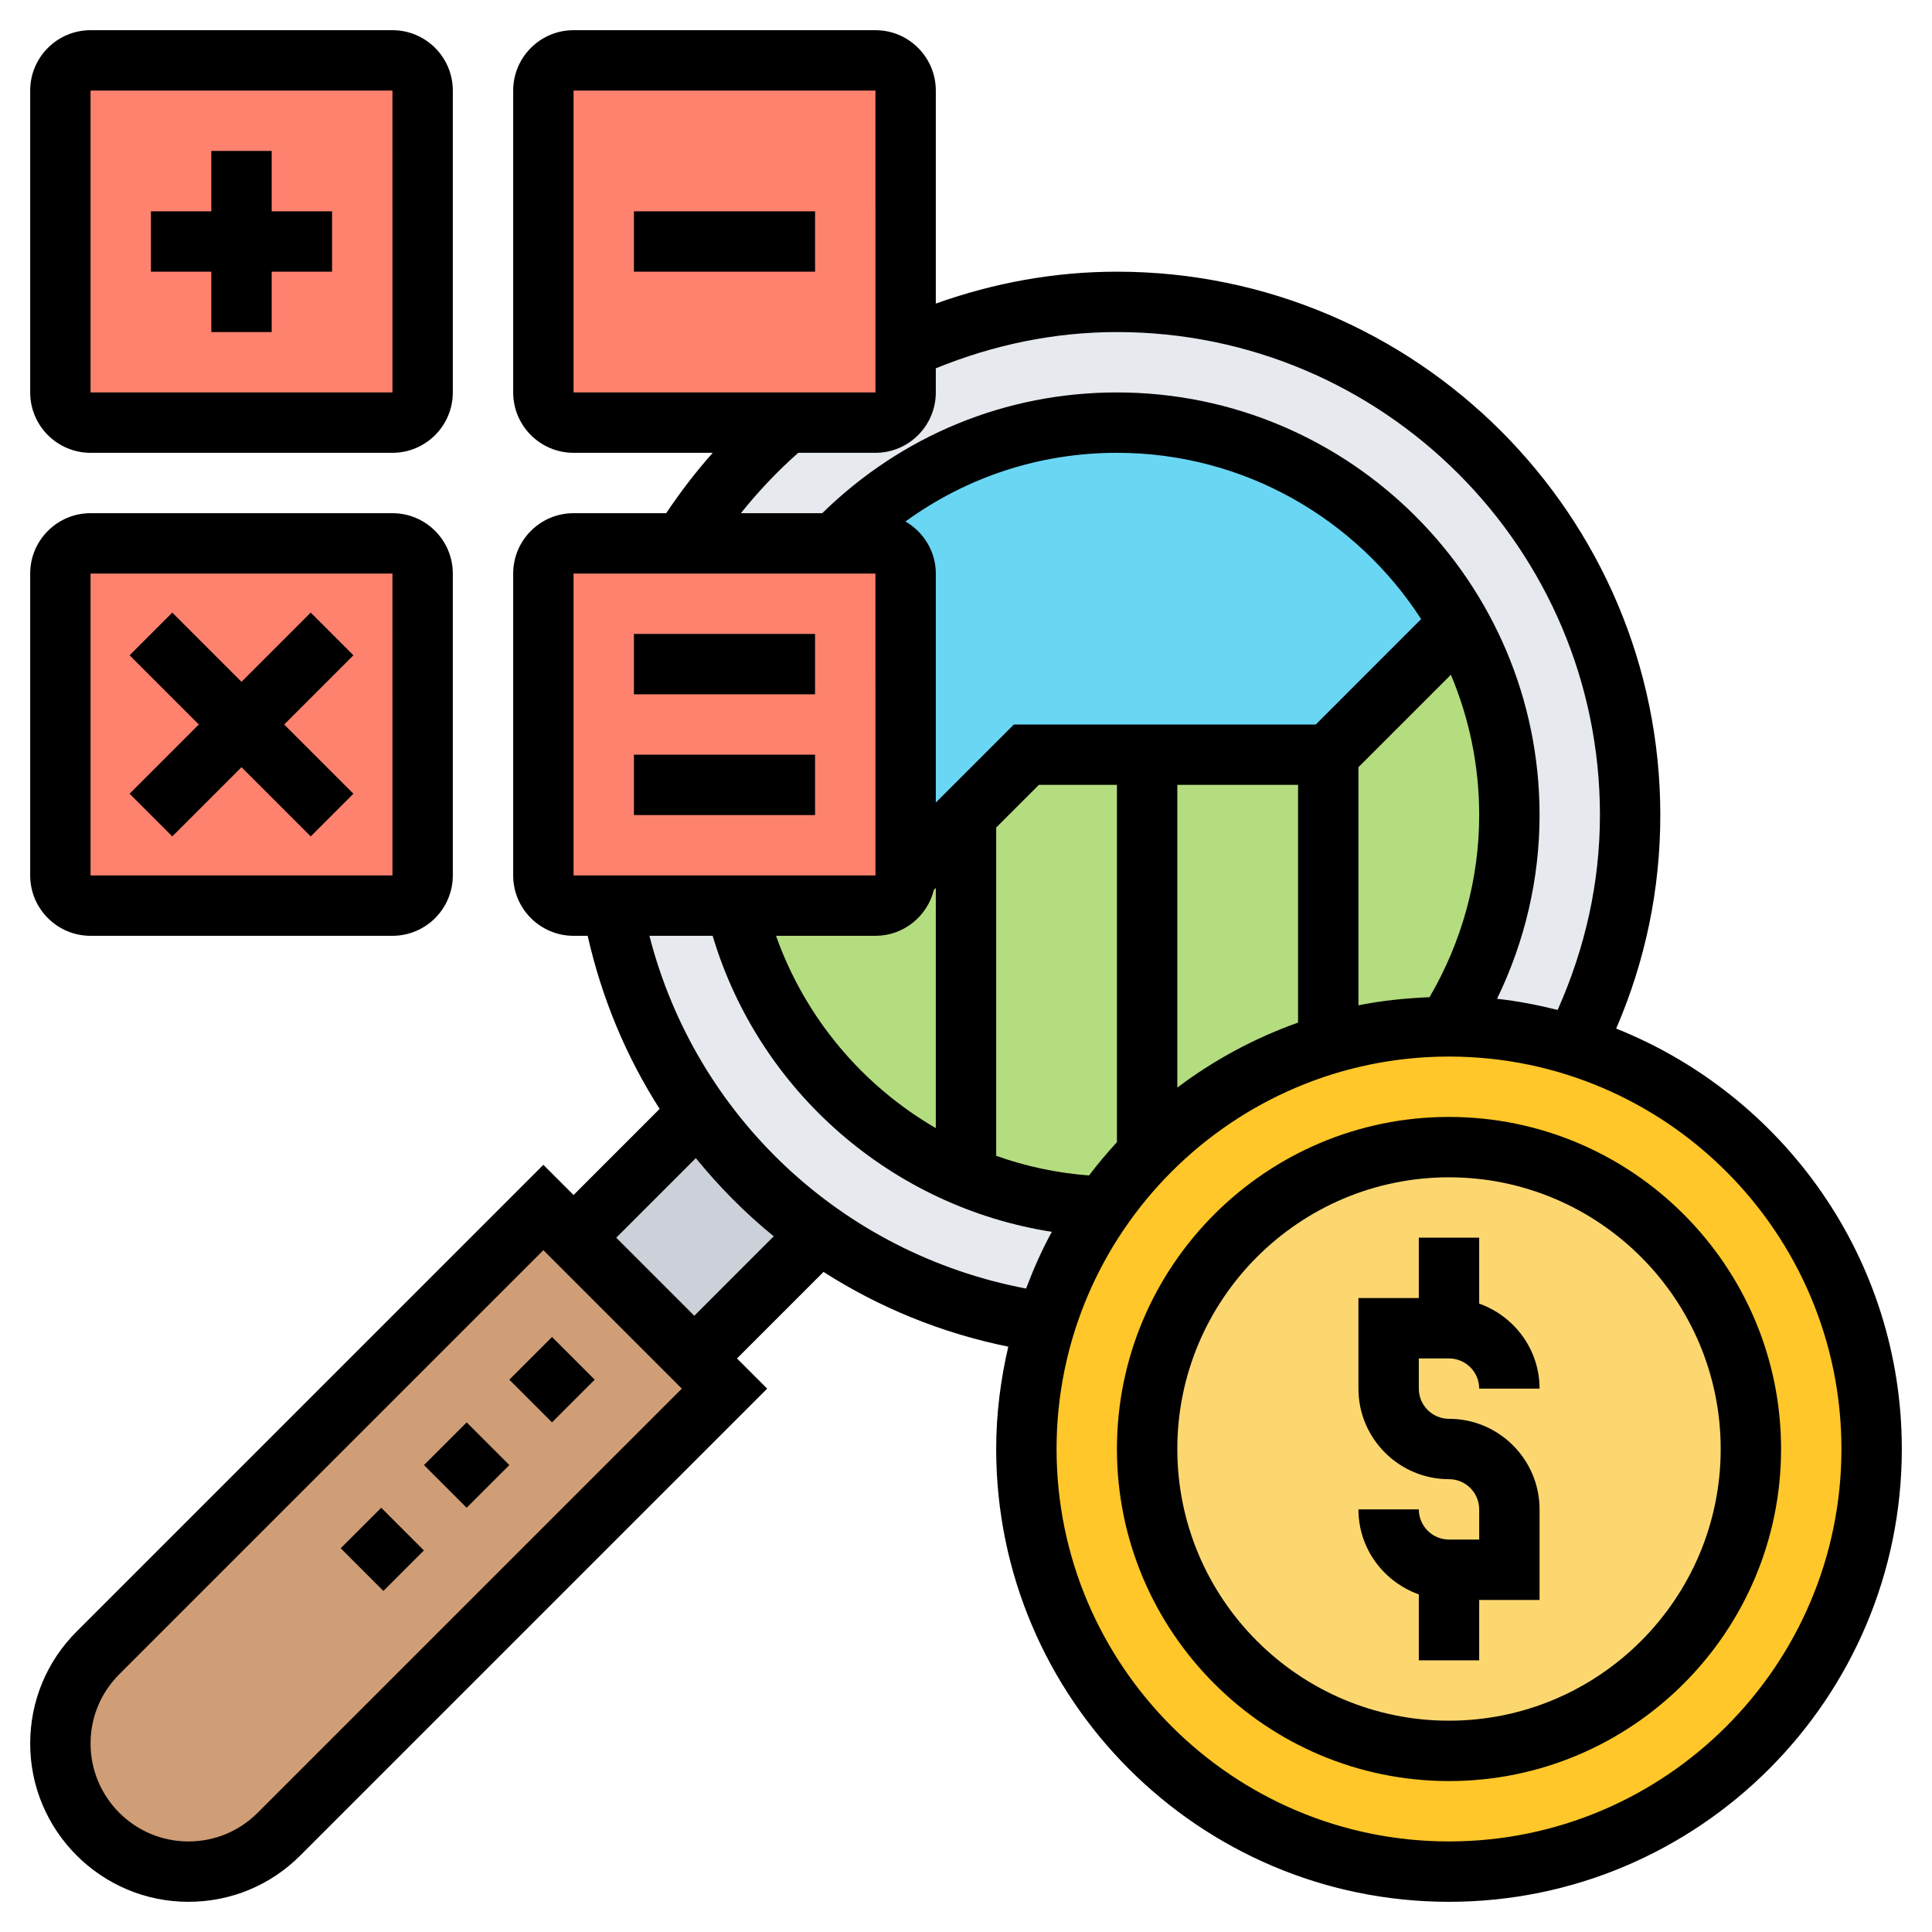 <svg id="Layer_35" enable-background="new 0 0 64 64" height="512" viewBox="0 0 64 64" width="512" xmlns="http://www.w3.org/2000/svg"><path d="m19 41 4 4 1 1-14.76 14.76c-.79.79-1.87 1.24-3 1.24-1.17 0-2.23-.48-3-1.24-.76-.77-1.24-1.83-1.24-3 0-1.13.45-2.21 1.24-3l14.76-14.76z" fill="#cf9e76"/><path d="m23.15 36.85c1.11 1.54 2.46 2.89 4.01 3.99l-.01.01-4.15 4.15-4-4z" fill="#ccd1d9"/><path d="m36.53 39.98c-.82 1.16-1.46 2.46-1.89 3.84-2.76-.39-5.31-1.43-7.48-2.98-1.55-1.1-2.9-2.45-4.01-3.99-1.43-2-2.43-4.33-2.88-6.85h4.09c.97 4.07 3.85 7.4 7.64 8.99 1.4.59 2.93.93 4.53.99z" fill="#e6e9ed"/><path d="m29 14c.55 0 1-.45 1-1v-1.48c2.14-.97 4.5-1.52 7-1.52 9.39 0 17 7.61 17 17 0 2.75-.67 5.34-1.83 7.63-1.32-.41-2.72-.63-4.17-.63-.02 0-.04 0-.06 0 1.3-2.02 2.06-4.42 2.06-7 0-2.3-.6-4.46-1.66-6.34-2.21-3.97-6.46-6.66-11.34-6.66-3.68 0-7 1.54-9.37 4h-5.03c.94-1.51 2.1-2.86 3.46-4z" fill="#e6e9ed"/><path d="m48.34 20.66-4.34 4.34h-6-4l-2 2-2 2v-10c0-.55-.45-1-1-1h-1.37c2.37-2.46 5.69-4 9.37-4 4.88 0 9.13 2.69 11.34 6.66z" fill="#69d6f4"/><path d="m48.34 20.66-4.34 4.34h-6-4l-2 2-2 2c0 .55-.45 1-1 1h-4.64c.97 4.07 3.85 7.4 7.64 8.99 1.4.59 2.93.93 4.53.99h.01c.43-.63.92-1.23 1.46-1.78 1.64-1.67 3.69-2.93 6-3.62 1.25-.37 2.57-.57 3.94-.58 1.3-2.02 2.06-4.42 2.06-7 0-2.3-.6-4.46-1.66-6.34z" fill="#b4dd7f"/><g fill="#ff826e"><path d="m30 3v8.52 1.48c0 .55-.45 1-1 1h-2.94-7.06c-.55 0-1-.45-1-1v-10c0-.55.45-1 1-1h10c.55 0 1 .45 1 1z"/><path d="m30 19v10c0 .55-.45 1-1 1h-4.64-4.09-1.27c-.55 0-1-.45-1-1v-10c0-.55.45-1 1-1h3.6 5.03 1.37c.55 0 1 .45 1 1z"/><path d="m13 30h-10c-.55 0-1-.45-1-1v-10c0-.55.45-1 1-1h10c.55 0 1 .45 1 1v10c0 .55-.45 1-1 1z"/><path d="m13 14h-10c-.55 0-1-.45-1-1v-10c0-.55.45-1 1-1h10c.55 0 1 .45 1 1v10c0 .55-.45 1-1 1z"/></g><path d="m52.17 34.63c5.7 1.78 9.83 7.09 9.83 13.37 0 7.73-6.27 14-14 14s-14-6.27-14-14c0-1.45.22-2.86.64-4.18.43-1.38 1.07-2.68 1.89-3.84h.01c.43-.63.92-1.23 1.46-1.78 1.64-1.67 3.69-2.93 6-3.62 1.25-.37 2.57-.57 3.94-.58h.06c1.45 0 2.85.22 4.17.63z" fill="#ffc729"/><circle cx="48" cy="48" fill="#fcd770" r="10"/><path d="m48 45c.552 0 1 .449 1 1h2c0-1.302-.839-2.402-2-2.816v-2.184h-2v2h-2v3c0 1.654 1.346 3 3 3 .552 0 1 .449 1 1v1h-1c-.552 0-1-.449-1-1h-2c0 1.302.839 2.402 2 2.816v2.184h2v-2h2v-3c0-1.654-1.346-3-3-3-.552 0-1-.449-1-1v-1z"/><path d="m48 37c-6.065 0-11 4.935-11 11s4.935 11 11 11 11-4.935 11-11-4.935-11-11-11zm0 20c-4.963 0-9-4.038-9-9s4.037-9 9-9 9 4.038 9 9-4.037 9-9 9z"/><path d="m9 5h-2v2h-2v2h2v2h2v-2h2v-2h-2z"/><path d="m10.293 20.293-2.293 2.293-2.293-2.293-1.414 1.414 2.293 2.293-2.293 2.293 1.414 1.414 2.293-2.293 2.293 2.293 1.414-1.414-2.293-2.293 2.293-2.293z"/><path d="m21 7h6v2h-6z"/><path d="m21 21h6v2h-6z"/><path d="m21 25h6v2h-6z"/><path d="m3 15h10c1.103 0 2-.897 2-2v-10c0-1.103-.897-2-2-2h-10c-1.103 0-2 .897-2 2v10c0 1.103.897 2 2 2zm0-12h10l.001 10h-10.001z"/><path d="m3 31h10c1.103 0 2-.897 2-2v-10c0-1.103-.897-2-2-2h-10c-1.103 0-2 .897-2 2v10c0 1.103.897 2 2 2zm0-12h10l.001 10h-10.001z"/><path d="m53.538 34.073c.97-2.249 1.462-4.623 1.462-7.073 0-9.925-8.075-18-18-18-2.057 0-4.066.366-6 1.056v-7.056c0-1.103-.897-2-2-2h-10c-1.103 0-2 .897-2 2v10c0 1.103.897 2 2 2h4.611c-.557.625-1.07 1.295-1.542 2h-3.069c-1.103 0-2 .897-2 2v10c0 1.103.897 2 2 2h.467c.47 2.074 1.279 4.009 2.385 5.733l-2.852 2.853-1-1-15.466 15.465c-.989.991-1.534 2.307-1.534 3.706 0 2.891 2.352 5.243 5.242 5.243 1.401 0 2.718-.545 3.707-1.536l15.465-15.464-1-1 2.866-2.866c1.837 1.175 3.901 2.026 6.121 2.476-.254 1.091-.401 2.222-.401 3.39 0 8.271 6.729 15 15 15s15-6.729 15-15c0-6.314-3.926-11.718-9.462-13.927zm-34.538-31.073h10l.001 10h-10.001zm7.443 12h2.557c1.103 0 2-.897 2-2v-.799c1.922-.784 3.934-1.201 6-1.201 8.822 0 16 7.178 16 16 0 2.24-.488 4.403-1.401 6.455-.655-.162-1.322-.295-2.008-.368.921-1.896 1.409-3.97 1.409-6.087 0-7.72-6.28-14-14-14-3.687 0-7.13 1.425-9.762 4h-2.695c.579-.724 1.212-1.393 1.9-2zm9.631 23.939c-1.066-.082-2.097-.303-3.074-.651v-10.874l1.414-1.414h2.586v11.836c-.326.353-.634.72-.926 1.103zm7.512-14.939h-10l-2.586 2.586v-7.586c0-.739-.408-1.378-1.005-1.725 2.028-1.473 4.448-2.275 7.005-2.275 4.225 0 7.939 2.2 10.077 5.508zm-12.65 5.478.064-.064v7.956c-2.426-1.407-4.328-3.649-5.293-6.37h3.293c.937 0 1.72-.65 1.936-1.522zm8.064-3.478h4v7.875c-1.449.515-2.794 1.244-4 2.153zm6-.586 3.062-3.062c.604 1.43.938 3.001.938 4.648 0 2.123-.572 4.196-1.645 6.033-.801.034-1.591.114-2.355.27zm-26-6.414h10l.001 10h-10.001zm-10.466 41.051c-.611.612-1.425.949-2.292.949-1.788 0-3.242-1.455-3.242-3.243 0-.866.337-1.68.949-2.293l14.051-14.05 4.586 4.586zm14.466-16.465-2.586-2.586 2.636-2.636c.773.948 1.633 1.82 2.581 2.59zm-1.487-12.586h2.094c1.543 5.168 5.951 8.979 11.236 9.806-.33.601-.607 1.232-.853 1.879-6.1-1.158-10.942-5.703-12.477-11.685zm26.487 30c-7.168 0-13-5.832-13-13s5.832-13 13-13 13 5.832 13 13-5.832 13-13 13z"/><path d="m11.722 50.328h1.899v2h-1.899z" transform="matrix(.707 -.707 .707 .707 -32.583 23.994)"/><path d="m14.465 47.536h2v2h-2z" transform="matrix(.707 -.707 .707 .707 -29.79 25.151)"/><path d="m17.293 44.707h2v2h-2z" transform="matrix(.707 -.707 .707 .707 -26.962 26.322)"/></svg>